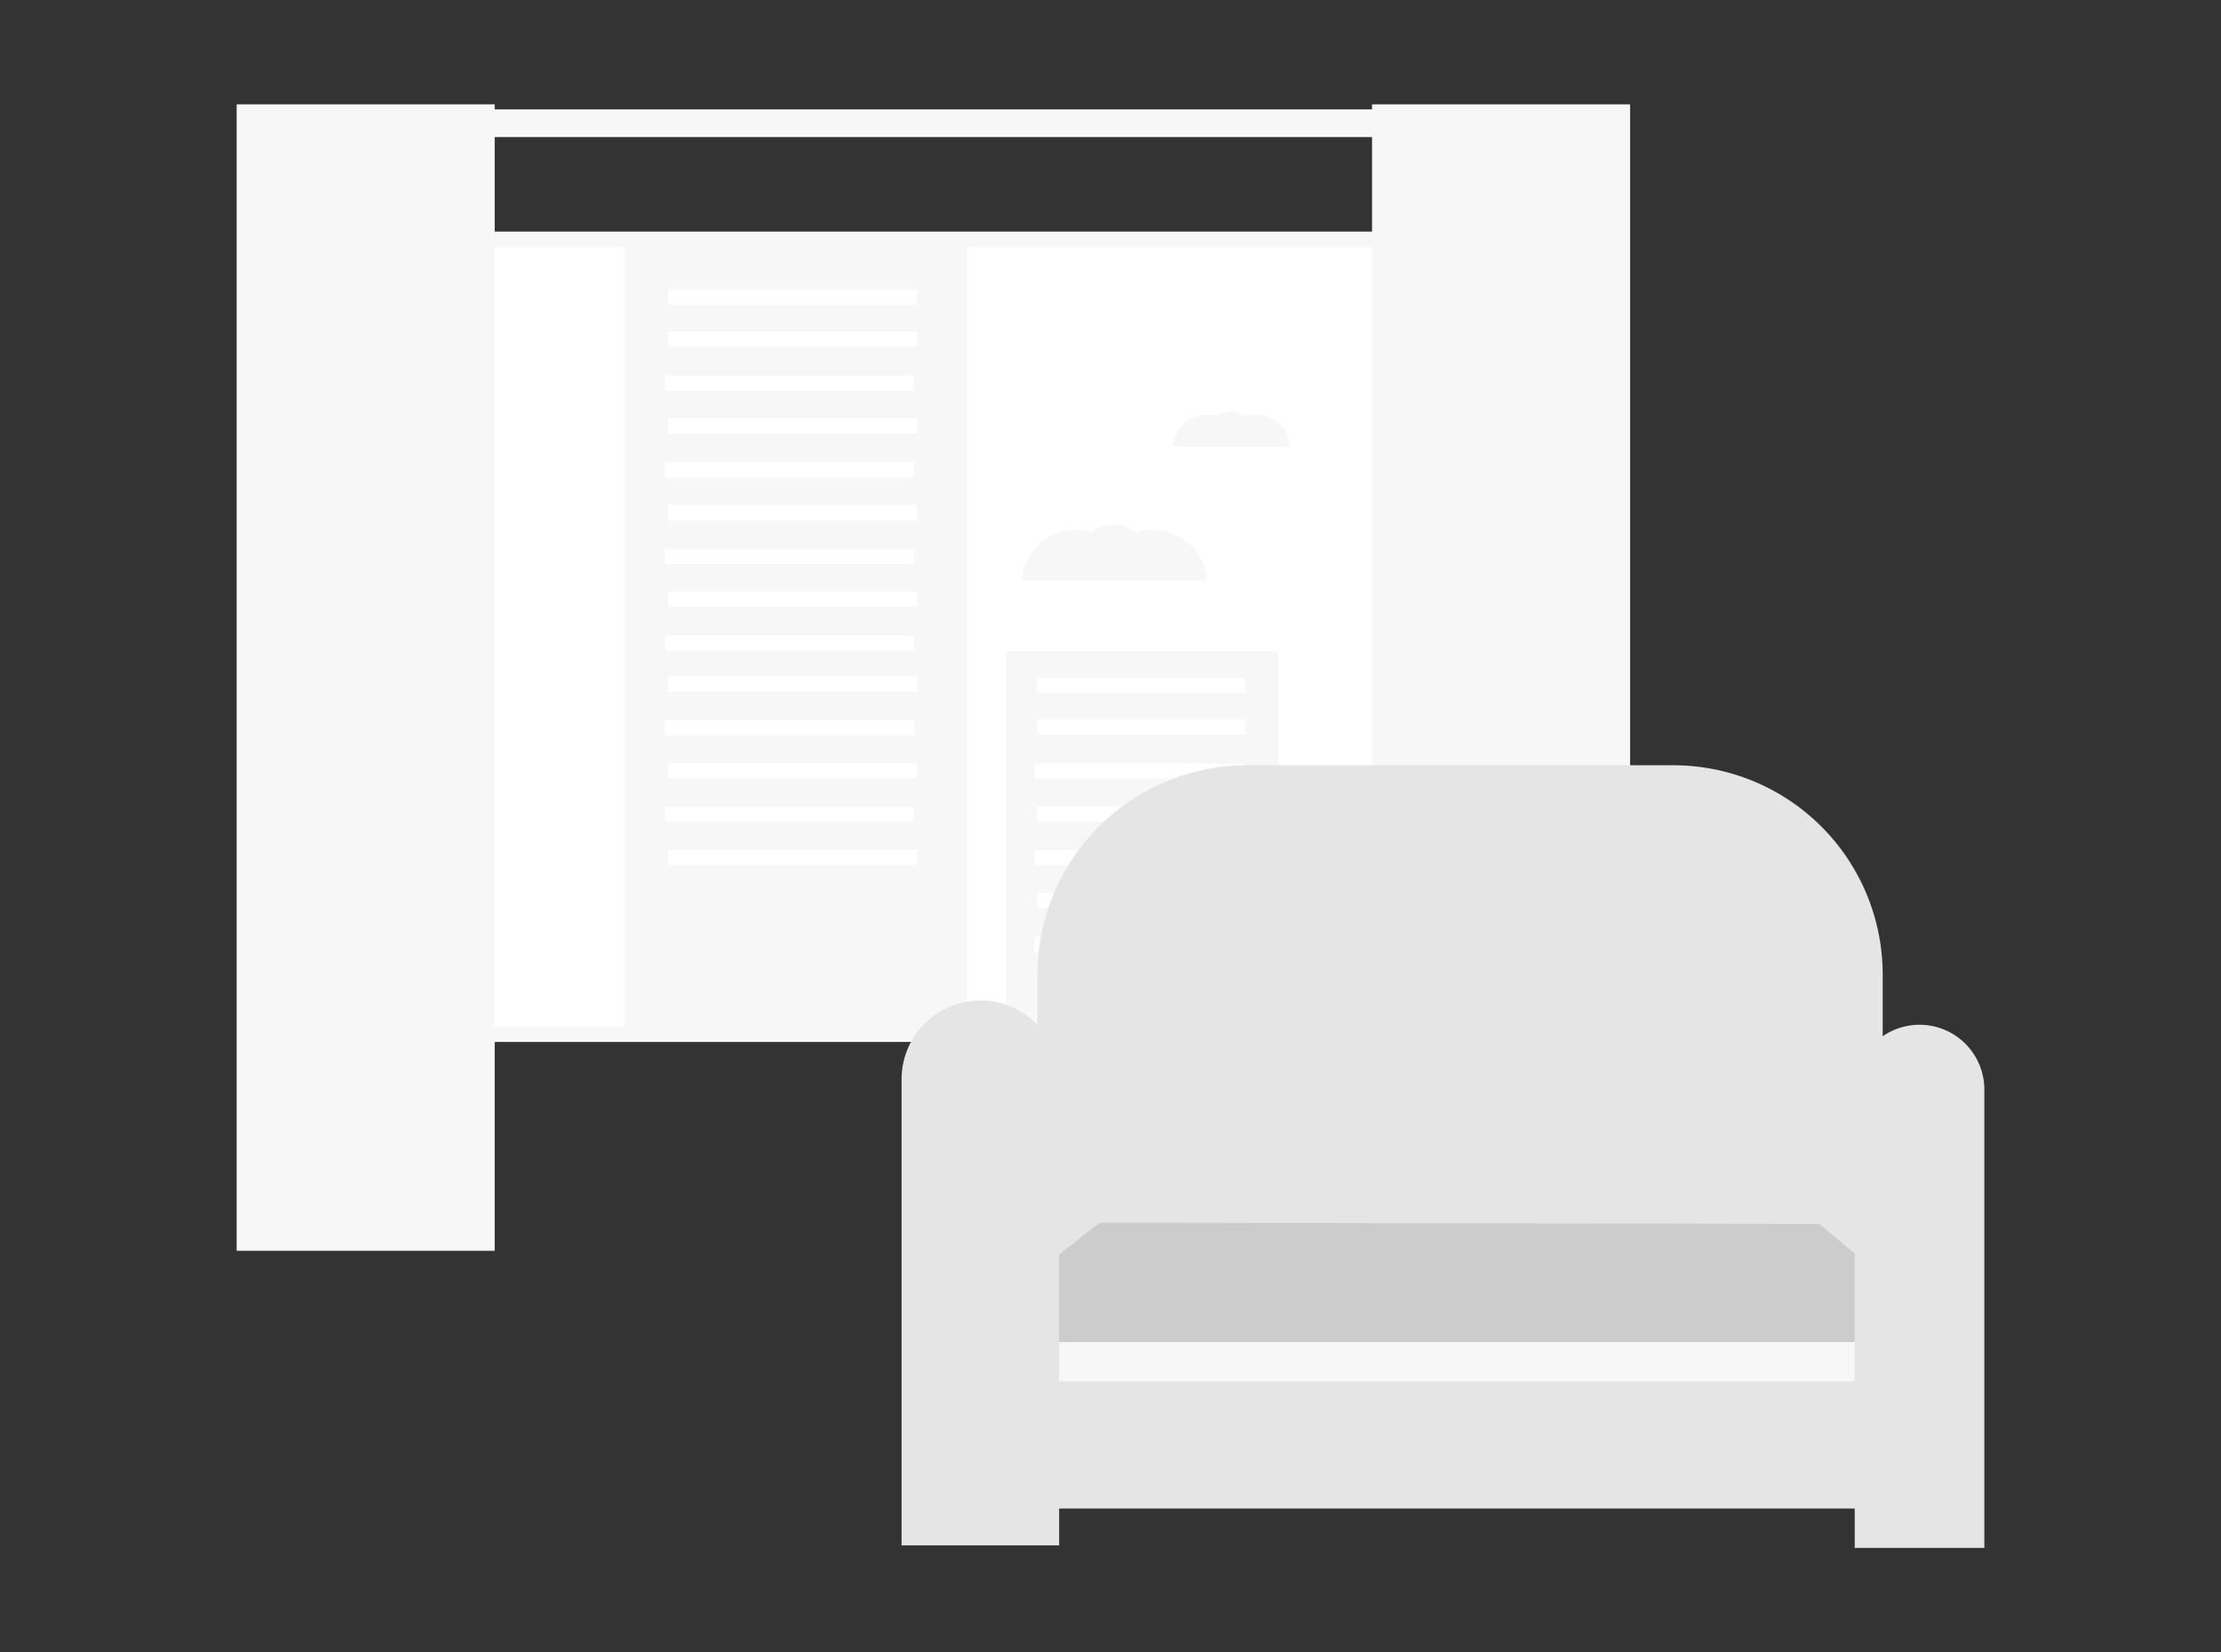 <svg id="Capa_1" data-name="Capa 1" xmlns="http://www.w3.org/2000/svg" viewBox="0 0 1532 1140"><rect x="0" y="0" width="1532" height="1140" fill="#333333" stroke="none"/><title>Mesa de trabajo 63</title><rect x="309.32" y="168" width="673" height="548" fill="#fff"/><rect x="693.83" y="449.33" width="187.92" height="261.82" transform="translate(1575.58 1160.48) rotate(180)" fill="#f7f7f7"/><rect x="430.59" y="164.67" width="236.49" height="548.99" fill="#f7f7f7"/><rect x="460.86" y="199.86" width="171.73" height="10.56" fill="#fff"/><rect x="460.86" y="228.72" width="171.73" height="10.56" fill="#fff"/><rect x="458.75" y="258.98" width="171.73" height="10.56" fill="#fff"/><rect x="460.86" y="288.54" width="171.73" height="10.56" fill="#fff"/><rect x="458.75" y="318.81" width="171.73" height="10.56" fill="#fff"/><rect x="460.86" y="348.37" width="171.73" height="10.56" fill="#fff"/><rect x="458.75" y="378.63" width="171.73" height="10.56" fill="#fff"/><rect x="460.86" y="408.19" width="171.73" height="10.56" fill="#fff"/><rect x="458.75" y="438.46" width="171.73" height="10.56" fill="#fff"/><rect x="460.86" y="466.61" width="171.73" height="10.56" fill="#fff"/><rect x="458.75" y="496.88" width="171.73" height="10.56" fill="#fff"/><rect x="460.86" y="526.44" width="171.73" height="10.56" fill="#fff"/><rect x="458.75" y="556.7" width="171.73" height="10.56" fill="#fff"/><rect x="460.86" y="586.26" width="171.73" height="10.56" fill="#fff"/><rect x="715.3" y="467.62" width="143.92" height="10.56" fill="#fff"/><rect x="715.3" y="496.48" width="143.92" height="10.56" fill="#fff"/><rect x="713.53" y="526.75" width="143.92" height="10.56" fill="#fff"/><rect x="715.3" y="556.31" width="143.92" height="10.56" fill="#fff"/><rect x="713.53" y="586.57" width="143.92" height="10.56" fill="#fff"/><rect x="715.3" y="616.13" width="143.92" height="10.56" fill="#fff"/><rect x="713.53" y="646.4" width="143.92" height="10.56" fill="#fff"/><path d="M985.52,718.89H309.08V159.76H985.52Zm-666-10.47H975V170.24H319.55Z" fill="#f7f7f7"/><path d="M890,308.17H809a23.78,23.78,0,0,1,30.92-20.87,14.11,14.11,0,0,1,18.66.17A23.78,23.78,0,0,1,890,308.17" fill="#f7f7f7"/><path d="M832.65,400.29H704.78a37.55,37.55,0,0,1,48.8-32.94,22.27,22.27,0,0,1,29.45.27,37.55,37.55,0,0,1,49.62,32.67" fill="#f7f7f7"/><polygon points="1124.41 72 1124.41 863 946.41 863 946.41 94.58 341.24 94.58 341.24 863 163.24 863 163.24 72 341.24 72 341.24 75.47 946.41 75.47 946.41 72 1124.41 72" fill="#f7f7f7"/><path d="M860.09,528h294.15a144.4,144.4,0,0,1,144.4,144.4V931.25a0,0,0,0,1,0,0h-583a0,0,0,0,1,0,0V672.4A144.4,144.4,0,0,1,860.09,528Z" fill="#e5e5e5"/><rect x="653.44" y="875.14" width="699.55" height="135" fill="#f7f7f7"/><polygon points="1352.99 925.99 653.44 925.99 758.64 843.58 1254.81 844.46 1352.99 925.99" fill="#ccc"/><path d="M1368.76,752.42V1068h-89.41v-27.18H730.58v25.43H621.89V745.4a54.35,54.35,0,1,1,108.69,0V953.16h548.77V752.42a44.71,44.71,0,1,1,89.41,0Z" fill="#e5e5e5"/></svg>